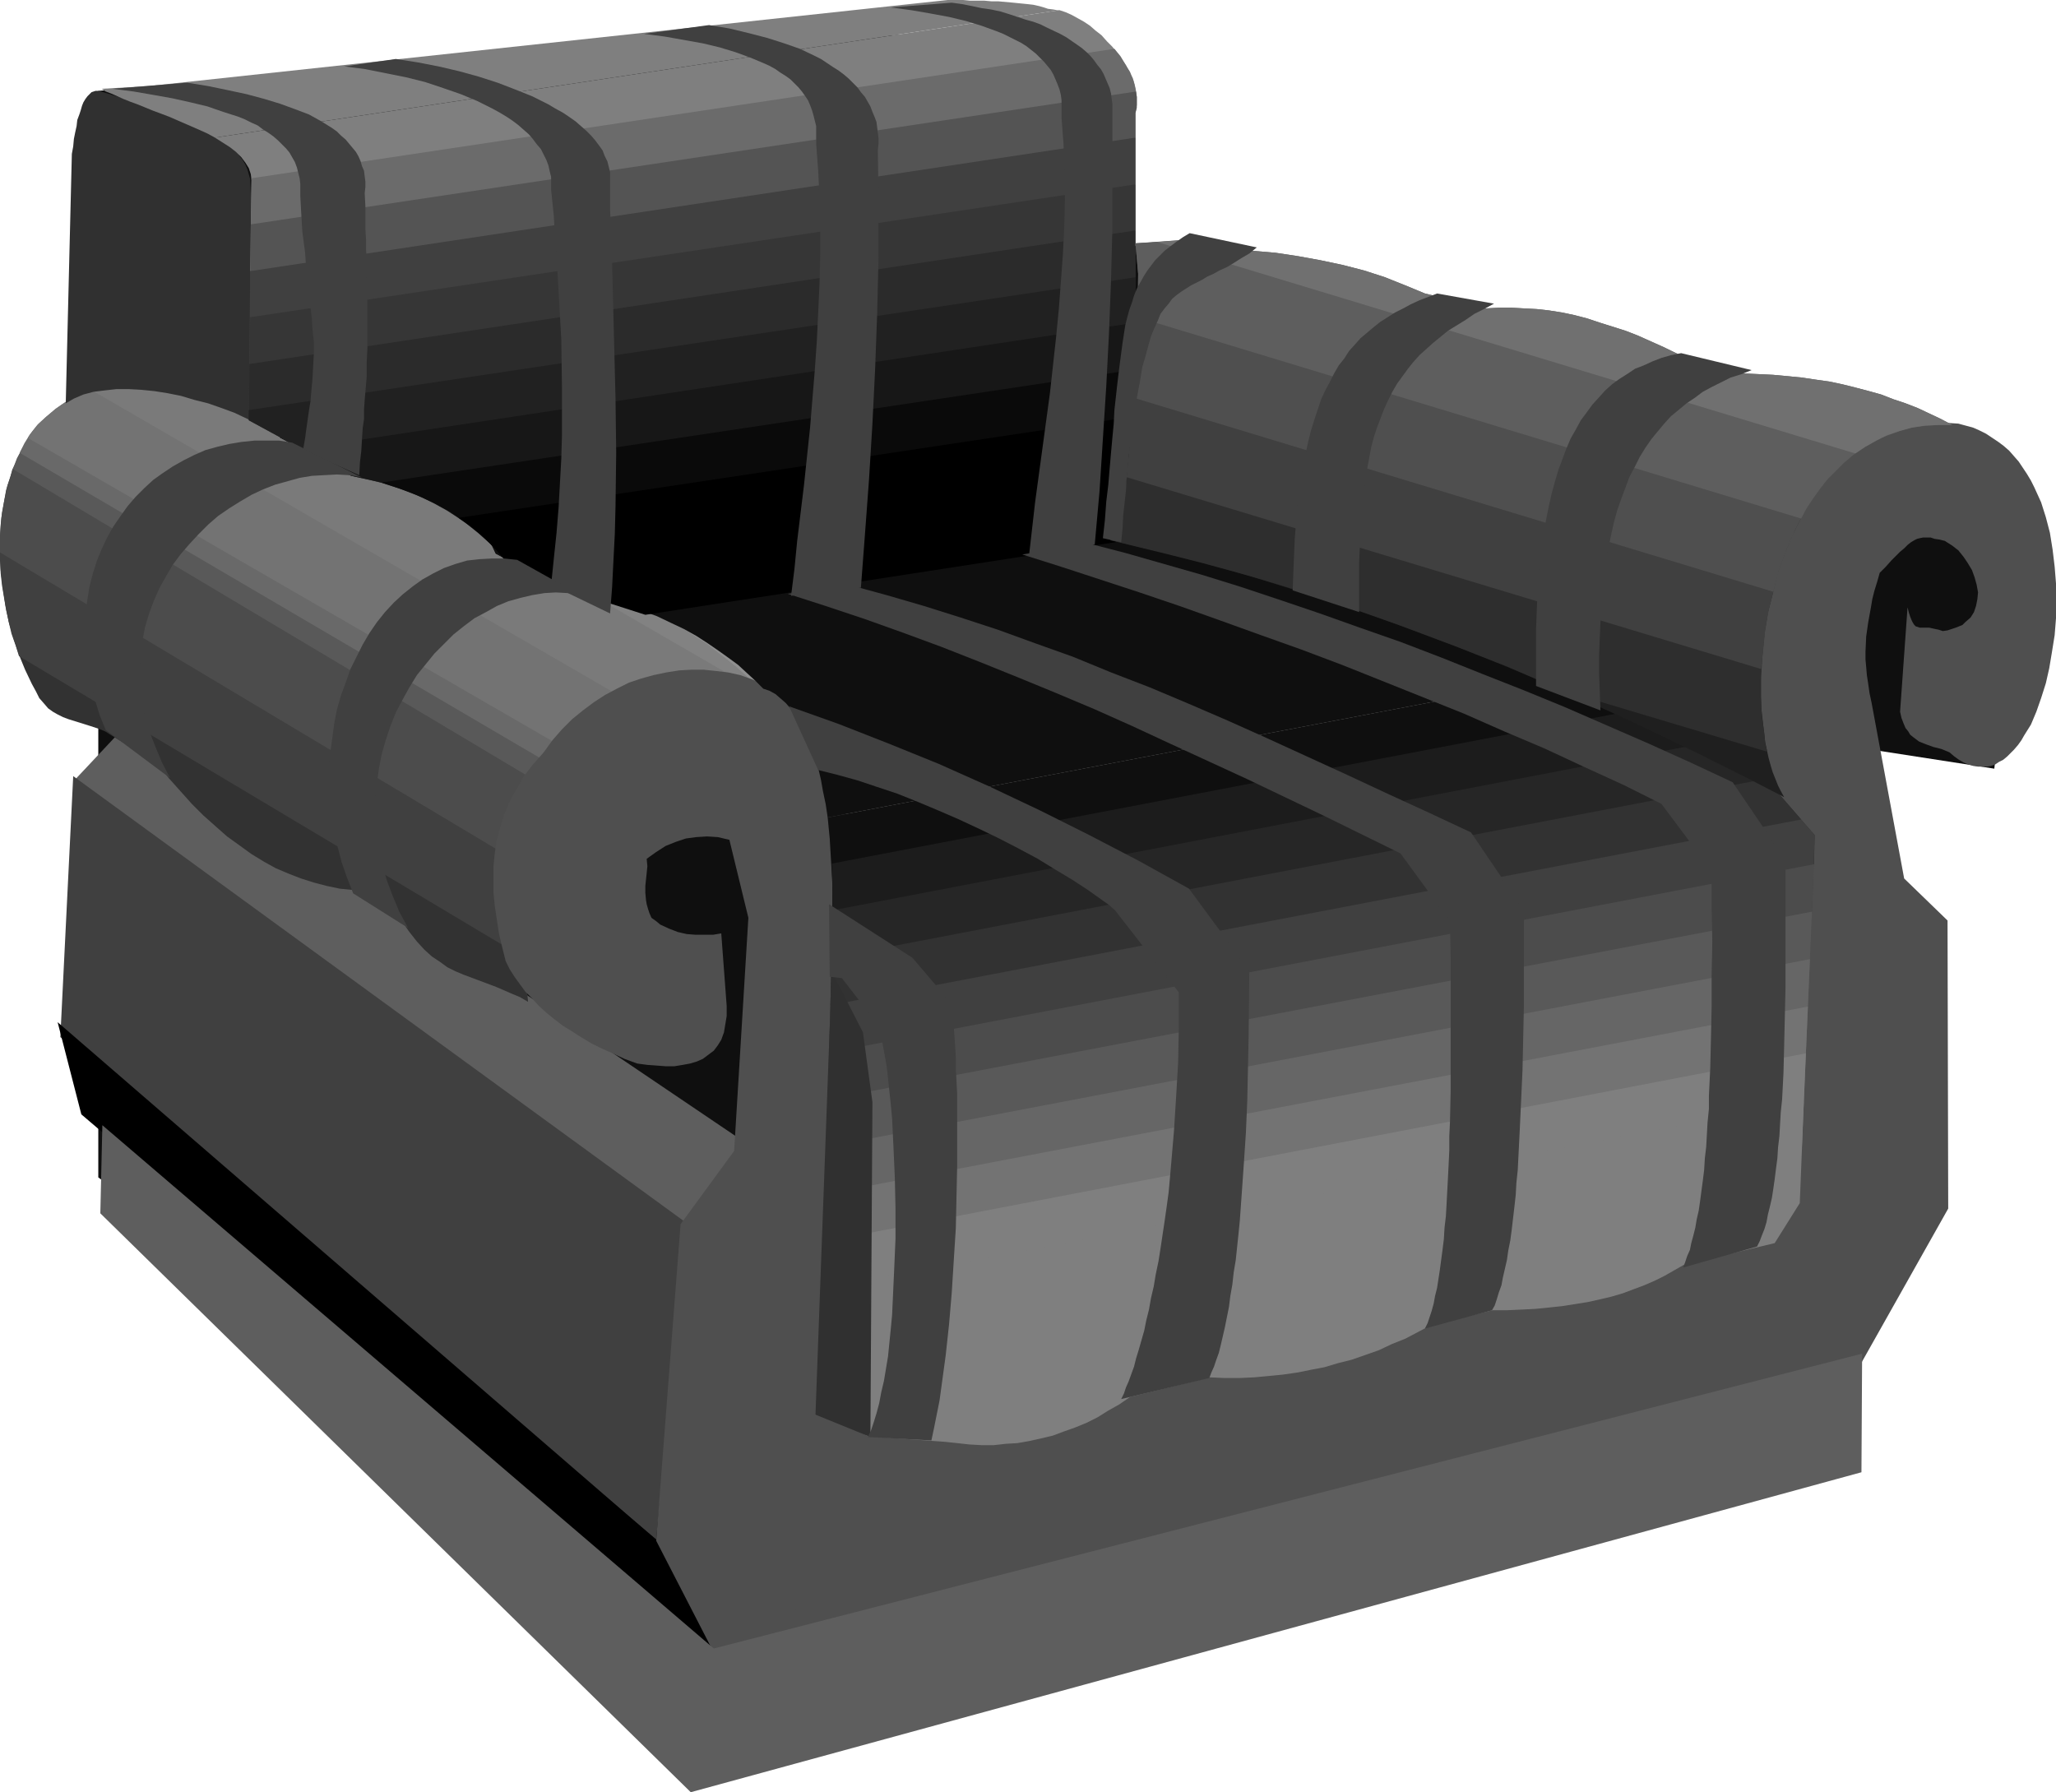<?xml version="1.0" encoding="UTF-8" standalone="no"?>
<svg
   version="1.0"
   width="129.681mm"
   height="113.043mm"
   id="svg62"
   sodipodi:docname="Armchair 11.wmf"
   xmlns:inkscape="http://www.inkscape.org/namespaces/inkscape"
   xmlns:sodipodi="http://sodipodi.sourceforge.net/DTD/sodipodi-0.dtd"
   xmlns="http://www.w3.org/2000/svg"
   xmlns:svg="http://www.w3.org/2000/svg">
  <sodipodi:namedview
     id="namedview62"
     pagecolor="#ffffff"
     bordercolor="#000000"
     borderopacity="0.25"
     inkscape:showpageshadow="2"
     inkscape:pageopacity="0.0"
     inkscape:pagecheckerboard="0"
     inkscape:deskcolor="#d1d1d1"
     inkscape:document-units="mm" />
  <defs
     id="defs1">
    <pattern
       id="WMFhbasepattern"
       patternUnits="userSpaceOnUse"
       width="6"
       height="6"
       x="0"
       y="0" />
  </defs>
  <path
     style="fill:#0f0f0f;fill-opacity:1;fill-rule:evenodd;stroke:none"
     d="M 23.432,280.684 V 21.653 l 14.544,-1.131 185.84,-12.927 23.594,6.14 5.333,36.681 7.757,5.494 196.667,52.84 24.402,17.937 -6.141,56.557 -32.32,-5.009 6.949,44.114 -22.786,84.835 -256.621,82.412 z"
     id="path1" />
  <path
     style="fill:#8f8f8f;fill-opacity:1;fill-rule:evenodd;stroke:none"
     d="m 134.451,141.554 129.926,-15.513 152.55,63.182 5.333,12.766 0.97,68.999 2.909,24.4 -234.966,44.599 3.717,-144.139 -13.251,-31.349 -3.555,-1.131 z"
     id="path2" />
  <path
     style="fill:#5e5e5e;fill-opacity:1;fill-rule:evenodd;stroke:none"
     d="M 176.79,271.797 30.219,172.741 17.453,186.315 163.377,293.127 Z"
     id="path3" />
  <path
     style="fill:#404040;fill-opacity:1;fill-rule:evenodd;stroke:none"
     d="m 17.453,185.022 -3.07,62.213 142.046,119.739 1.616,-17.452 5.333,-58.173 z"
     id="path4" />
  <path
     style="fill:#000000;fill-opacity:1;fill-rule:evenodd;stroke:none"
     d="M 171.457,395.252 19.392,265.656 13.736,243.68 157.075,367.62 Z"
     id="path5" />
  <path
     style="fill:#323232;fill-opacity:1;fill-rule:evenodd;stroke:none"
     d="m 125.886,238.832 -1.939,-1.131 -1.939,-0.808 -3.717,-1.616 -3.878,-1.454 -3.878,-1.454 -1.939,-0.808 -1.939,-0.97 -1.778,-1.293 -1.939,-1.293 -1.778,-1.616 -1.778,-1.939 -1.778,-2.262 -0.808,-1.131 -0.808,-1.293 -11.797,-7.595 -3.232,-0.323 -3.07,-0.646 -3.07,-0.808 -3.07,-0.97 -2.909,-1.131 -3.07,-1.293 -2.909,-1.616 -2.909,-1.778 -2.909,-2.101 -2.909,-2.101 -2.747,-2.424 -2.909,-2.585 -2.747,-2.747 -2.747,-3.07 -2.747,-3.07 -2.747,-3.393 -11.15,-6.948 -1.293,-0.808 -1.131,-0.485 -2.424,-0.808 -5.171,-1.616 -1.293,-0.485 -1.293,-0.646 -1.131,-0.646 -1.131,-0.808 -0.97,-1.131 -1.131,-1.293 -0.808,-1.616 -0.97,-1.778 -1.616,-3.393 -1.454,-3.555 -1.293,-3.878 -1.131,-3.878 -0.808,-4.04 L 0.646,140.1 0.162,135.898 0,131.697 l 125.725,75.14 -0.485,4.363 -0.323,4.201 -0.162,4.201 0.162,4.201 v 4.04 l 0.323,3.878 0.323,3.717 z"
     id="path6" />
  <path
     style="fill:#404040;fill-opacity:1;fill-rule:evenodd;stroke:none"
     d="m 3.07,111.821 -0.808,2.424 -0.808,2.585 -0.485,2.747 -0.485,2.585 L 0.162,125.072 0,127.98 v 2.909 2.747 l 0.162,3.07 0.323,2.909 0.485,2.909 0.485,2.909 0.646,2.909 0.646,2.747 0.97,2.747 0.808,2.585 120.392,71.908 -0.162,-4.848 0.162,-5.171 0.162,-5.171 0.485,-5.333 0.808,-5.171 0.485,-2.585 0.646,-2.424 0.646,-2.585 0.808,-2.424 0.808,-2.424 0.97,-2.262 z"
     id="path7" />
  <path
     style="fill:#4c4c4c;fill-opacity:1;fill-rule:evenodd;stroke:none"
     d="m 0,131.697 v -4.04 l 0.323,-4.201 0.646,-3.878 0.808,-3.878 0.646,-1.778 0.485,-1.939 0.808,-1.616 0.646,-1.616 0.808,-1.616 1.939,-3.07 1.131,-1.293 126.209,78.857 -1.778,2.747 -1.454,2.909 -1.293,2.909 -1.131,3.232 -1.131,3.232 -0.646,3.393 -0.808,3.393 -0.485,3.393 z"
     id="path8" />
  <path
     style="fill:#595959;fill-opacity:1;fill-rule:evenodd;stroke:none"
     d="m 3.07,111.821 0.97,-2.585 1.293,-2.262 1.454,-2.262 1.454,-1.939 126.209,78.857 -0.97,1.454 -0.97,1.616 -1.778,3.232 z"
     id="path9" />
  <path
     style="fill:#696969;fill-opacity:1;fill-rule:evenodd;stroke:none"
     d="m 21.654,92.915 -3.07,1.293 -2.747,1.454 -2.586,1.778 -2.262,1.939 -2.101,1.939 -1.778,2.262 -1.293,2.101 -1.131,2.262 129.765,76.11 2.101,-2.262 2.101,-2.101 2.424,-1.939 2.586,-1.939 2.424,-1.616 2.909,-1.616 2.909,-1.293 2.909,-1.293 z"
     id="path10" />
  <path
     style="fill:#737373;fill-opacity:1;fill-rule:evenodd;stroke:none"
     d="m 6.626,104.388 1.131,-1.616 1.454,-1.778 1.778,-1.616 1.778,-1.454 1.939,-1.454 2.101,-1.293 2.424,-1.131 2.424,-1.131 2.586,-0.808 2.586,-0.646 2.747,-0.485 2.909,-0.162 h 2.747 l 3.07,0.162 2.909,0.646 3.07,0.808 2.262,0.323 2.101,0.323 2.101,0.485 1.778,0.485 1.939,0.646 1.616,0.485 1.616,0.646 1.454,0.808 1.454,0.808 1.131,0.808 1.131,0.808 0.97,0.97 0.97,0.97 0.808,1.131 0.646,1.131 0.485,1.131 15.675,8.403 3.232,0.485 3.07,0.323 2.909,0.646 2.747,0.485 20.846,12.119 0.808,1.293 0.808,1.293 0.646,1.293 0.646,1.293 14.867,7.918 3.555,0.646 3.232,0.485 44.117,25.531 0.646,0.646 0.646,0.646 -3.878,-0.646 -3.878,-0.323 h -3.555 -3.555 l -3.394,0.323 -3.232,0.323 -3.07,0.646 -3.07,0.808 -2.747,0.97 -2.747,1.131 -2.586,1.293 -2.586,1.293 -2.424,1.454 -2.262,1.616 -2.101,1.778 -2.101,1.778 z"
     id="path11" />
  <path
     style="fill:#7a7a7a;fill-opacity:1;fill-rule:evenodd;stroke:none"
     d="m 21.654,92.915 2.586,-0.808 2.586,-0.646 2.747,-0.485 2.747,-0.162 h 2.909 l 2.909,0.162 3.07,0.646 3.07,0.808 2.262,0.323 2.101,0.323 2.101,0.485 1.778,0.485 1.939,0.646 1.616,0.485 1.616,0.646 1.454,0.808 1.454,0.808 1.131,0.808 1.131,0.808 0.97,0.97 0.97,0.97 0.808,1.131 0.646,1.131 0.485,1.131 15.675,8.403 3.878,0.485 3.555,0.646 3.394,0.646 3.232,0.808 2.909,0.97 2.586,0.97 2.424,1.131 2.262,1.293 2.101,1.131 1.778,1.454 1.616,1.454 1.616,1.454 1.293,1.616 1.131,1.616 1.131,1.778 0.808,1.778 14.867,7.918 2.586,0.323 2.424,0.485 2.424,0.485 2.262,0.646 4.363,1.131 4.04,1.454 3.717,1.454 3.555,1.616 3.232,1.778 3.07,1.778 3.07,1.939 2.747,2.101 2.586,1.939 2.586,2.101 4.848,4.363 4.686,4.363 -4.363,-0.646 -4.202,-0.323 h -4.04 l -3.878,0.162 -3.717,0.485 -3.555,0.646 -3.394,0.808 -3.232,0.97 z"
     id="path12" />
  <path
     style="fill:#828282;fill-opacity:1;fill-rule:evenodd;stroke:none"
     d="M 115.221,126.849 Z"
     id="path13" />
  <path
     style="fill:#828282;fill-opacity:1;fill-rule:evenodd;stroke:none"
     d="m 183.901,166.601 -4.202,-3.717 -4.202,-3.878 -2.262,-1.778 -2.262,-1.778 -2.424,-1.939 -2.586,-1.616 -2.586,-1.778 -2.909,-1.454 -2.909,-1.454 -3.07,-1.454 -3.394,-1.293 -3.555,-1.293 -3.717,-1.131 -4.04,-0.97 z"
     id="path14" />
  <path
     style="fill:#4f4f4f;fill-opacity:1;fill-rule:evenodd;stroke:none"
     d="m 201.515,196.333 -0.162,-3.878 -0.485,-3.555 -0.646,-3.393 -0.97,-3.232 -1.131,-2.909 -1.454,-2.747 -1.616,-2.585 -1.778,-2.424 -2.101,-2.101 -2.101,-1.939 -2.262,-1.778 -2.424,-1.616 -2.586,-1.131 -2.586,-1.131 -2.747,-0.97 -2.909,-0.646 -2.747,-0.323 -3.07,-0.323 h -2.909 l -2.909,0.162 -3.07,0.485 -3.07,0.646 -2.909,0.808 -2.909,0.97 -2.909,1.454 -2.747,1.454 -2.747,1.778 -2.586,1.939 -2.586,2.101 -2.424,2.424 -2.262,2.585 -2.101,2.909 -2.586,2.909 -2.101,2.747 -1.778,3.07 -1.616,2.909 -1.293,3.07 -0.97,3.07 -0.808,3.07 -0.485,3.07 -0.323,3.232 v 3.07 3.232 l 0.323,3.232 0.485,3.232 0.485,3.232 0.808,3.393 0.808,3.232 0.97,1.939 1.131,1.778 1.293,1.778 1.293,1.778 1.616,1.616 1.616,1.778 1.778,1.616 1.778,1.454 2.101,1.616 2.101,1.293 2.262,1.454 2.424,1.454 2.586,1.293 2.586,1.131 2.747,1.293 3.07,1.131 2.424,0.323 2.262,0.162 2.101,0.162 h 2.101 l 1.939,-0.323 1.778,-0.323 1.616,-0.485 1.454,-0.646 1.293,-0.97 1.293,-0.97 0.97,-1.293 0.808,-1.293 0.646,-1.778 0.323,-1.939 0.323,-1.939 v -2.424 l -1.293,-17.29 -1.939,0.323 h -2.101 -2.101 l -2.101,-0.162 -2.101,-0.485 -2.101,-0.808 -2.101,-0.97 -0.97,-0.808 -1.131,-0.808 -0.485,-1.131 -0.323,-0.97 -0.323,-1.131 -0.162,-0.97 -0.162,-1.778 v -1.616 l 0.323,-3.07 0.162,-1.616 -0.162,-1.778 2.262,-1.616 2.262,-1.454 2.424,-0.97 2.424,-0.808 2.424,-0.323 2.586,-0.162 2.586,0.162 2.747,0.646 4.525,18.583 -3.394,55.587 -12.766,17.452 -5.818,75.463 13.736,26.663 25.048,-5.494 z"
     id="path15" />
  <path
     style="fill:#4f4f4f;fill-opacity:1;fill-rule:evenodd;stroke:none"
     d="m 191.011,336.433 227.371,-89.845 4.04,-21.653 -4.848,-80.472 -0.485,-1.778 -0.162,-1.939 v -1.939 l 0.162,-1.939 0.323,-1.939 0.485,-1.939 0.646,-2.101 0.808,-1.939 0.97,-1.939 1.131,-2.101 1.293,-1.939 1.454,-1.778 1.454,-1.939 1.616,-1.778 1.778,-1.778 1.778,-1.778 1.939,-1.616 1.939,-1.616 2.101,-1.454 2.101,-1.454 2.101,-1.293 2.262,-1.131 2.262,-0.97 2.424,-0.97 2.262,-0.808 2.424,-0.646 2.424,-0.646 2.262,-0.323 2.424,-0.162 2.424,-0.162 2.262,0.162 2.424,0.162 1.778,0.485 1.778,0.485 1.454,0.646 1.616,0.808 1.454,0.97 1.454,0.97 1.293,0.97 1.293,1.131 1.131,1.293 1.131,1.293 0.97,1.454 0.97,1.454 0.97,1.616 0.808,1.616 1.616,3.555 1.131,3.555 0.97,3.717 0.646,4.04 0.485,4.04 0.323,4.04 v 4.201 4.04 l -0.323,4.04 -0.646,4.04 -0.646,3.878 -0.808,3.555 -1.131,3.555 -1.131,3.232 -1.293,3.07 -0.808,1.293 -0.808,1.293 -0.646,1.131 -0.808,1.131 -0.97,1.131 -0.808,0.808 -0.808,0.808 -0.97,0.808 -0.97,0.485 -0.97,0.646 -0.97,0.323 -0.97,0.162 h -1.131 -0.97 l -1.131,-0.162 -1.131,-0.323 -1.131,-0.485 -1.131,-0.646 -1.131,-0.808 -1.131,-0.97 -1.939,-0.808 -1.939,-0.485 -1.778,-0.646 -1.616,-0.646 -0.646,-0.485 -0.646,-0.485 -0.808,-0.646 -0.485,-0.808 -0.646,-0.808 -0.485,-1.131 -0.485,-1.293 -0.323,-1.454 1.778,-24.885 0.323,1.293 0.323,0.97 0.323,0.808 0.323,0.646 0.323,0.485 0.323,0.323 0.485,0.162 0.485,0.162 h 0.97 1.293 l 1.454,0.323 0.808,0.162 0.97,0.323 1.131,-0.162 0.97,-0.323 0.97,-0.323 0.808,-0.323 0.808,-0.323 0.646,-0.646 1.293,-1.131 0.808,-1.293 0.485,-1.454 0.323,-1.616 0.162,-1.616 -0.323,-1.778 -0.485,-1.778 -0.646,-1.778 -0.97,-1.616 -0.97,-1.454 -1.293,-1.616 -1.454,-1.131 -1.778,-1.131 -1.293,-0.323 -1.131,-0.162 -0.97,-0.323 h -0.808 -0.97 l -0.808,0.162 -0.646,0.162 -0.646,0.323 -0.808,0.485 -0.808,0.646 -0.808,0.808 -0.97,0.808 -0.97,0.97 -1.131,1.131 -1.293,1.454 -1.454,1.454 -0.646,2.262 -0.646,2.101 -0.485,1.939 -0.323,1.939 -0.646,3.555 -0.485,3.393 -0.162,3.555 v 1.939 l 0.162,1.778 0.162,1.939 0.323,2.101 0.323,2.262 0.485,2.262 7.757,41.852 10.342,10.019 0.162,68.676 -21.654,38.459 -253.389,66.252 z"
     id="path16" />
  <path
     style="fill:#0f0f0f;fill-opacity:1;fill-rule:evenodd;stroke:none"
     d="m 369.094,162.076 -13.898,-5.494 -13.898,-5.333 -13.898,-5.009 -14.221,-4.848 -14.221,-4.363 -7.11,-2.101 -7.272,-2.101 -7.272,-1.939 -7.11,-1.778 -7.272,-1.778 -7.434,-1.616 -8.726,-2.262 -115.544,15.998 5.01,1.131 4.686,1.131 4.202,1.131 4.04,1.293 3.878,1.454 3.555,1.293 3.394,1.616 3.07,1.454 2.909,1.616 2.747,1.778 2.586,1.778 2.262,1.616 2.424,1.778 2.101,1.939 1.939,1.778 1.939,1.939 1.454,0.485 1.454,0.808 1.131,0.97 1.293,1.131 1.131,1.293 1.293,1.454 0.97,1.616 0.97,1.939 0.97,1.939 0.808,2.262 0.808,2.424 0.808,2.585 0.646,2.747 0.485,2.747 0.646,3.07 0.485,3.232 z"
     id="path17" />
  <path
     style="fill:#0f0f0f;fill-opacity:1;fill-rule:evenodd;stroke:none"
     d="m 369.094,162.076 18.422,7.595 18.261,7.595 -207.333,39.751 v -5.979 l -0.323,-5.656 -0.323,-5.494 -0.485,-5.009 z"
     id="path18" />
  <path
     style="fill:#1c1c1c;fill-opacity:1;fill-rule:evenodd;stroke:none"
     d="m 420.968,185.668 -2.262,-2.585 -15.514,-6.787 -15.514,-6.625 -189.395,36.196 0.162,4.686 0.162,4.848 -0.162,5.009 -0.162,5.333 v 2.585 z"
     id="path19" />
  <path
     style="fill:#262626;fill-opacity:1;fill-rule:evenodd;stroke:none"
     d="M 429.371,195.364 418.705,183.083 405.777,177.266 198.445,217.017 v 4.201 l -0.162,4.525 -0.323,13.897 z"
     id="path20" />
  <path
     style="fill:#323232;fill-opacity:1;fill-rule:evenodd;stroke:none"
     d="m 432.441,206.029 0.162,-6.948 -11.635,-13.412 -222.685,42.66 -0.646,22.623 z"
     id="path21" />
  <path
     style="fill:#404040;fill-opacity:1;fill-rule:evenodd;stroke:none"
     d="m 431.956,217.34 0.646,-18.26 -3.232,-3.717 -231.411,44.276 -0.646,22.461 z"
     id="path22" />
  <path
     style="fill:#4c4c4c;fill-opacity:1;fill-rule:evenodd;stroke:none"
     d="m 432.441,206.029 -0.97,22.623 -234.481,44.761 0.646,-22.461 z"
     id="path23" />
  <path
     style="fill:#595959;fill-opacity:1;fill-rule:evenodd;stroke:none"
     d="m 431.956,217.34 -0.97,22.623 -234.481,44.761 0.808,-22.623 z"
     id="path24" />
  <path
     style="fill:#666666;fill-opacity:1;fill-rule:evenodd;stroke:none"
     d="m 431.472,228.652 -0.97,22.461 -234.32,44.922 0.808,-22.623 z"
     id="path25" />
  <path
     style="fill:#737373;fill-opacity:1;fill-rule:evenodd;stroke:none"
     d="m 430.987,239.963 -0.97,22.623 -234.158,44.761 0.646,-22.623 z"
     id="path26" />
  <path
     style="fill:#7f7f7f;fill-opacity:1;fill-rule:evenodd;stroke:none"
     d="m 430.502,251.113 -0.97,22.784 -233.997,44.761 0.646,-22.623 z"
     id="path27" />
  <path
     style="fill:#7f7f7f;fill-opacity:1;fill-rule:evenodd;stroke:none"
     d="m 194.889,336.272 12.12,6.14 18.099,1.293 3.07,0.323 2.909,0.323 2.909,0.162 h 2.909 l 2.909,-0.323 2.747,-0.162 2.747,-0.485 2.909,-0.646 2.747,-0.646 2.586,-0.97 2.747,-0.97 2.747,-1.131 2.586,-1.293 2.586,-1.616 2.586,-1.454 2.586,-1.778 19.069,-4.686 3.555,0.162 h 3.394 l 3.555,-0.162 3.394,-0.323 3.394,-0.323 3.394,-0.485 3.232,-0.646 3.394,-0.646 3.232,-0.97 3.232,-0.808 3.232,-1.131 3.232,-1.131 3.07,-1.454 3.232,-1.293 3.07,-1.616 3.07,-1.616 7.434,-1.778 7.272,-1.778 h 3.394 l 3.555,-0.162 3.232,-0.162 3.232,-0.323 3.07,-0.323 3.07,-0.485 3.07,-0.485 2.909,-0.646 2.747,-0.646 2.747,-0.808 2.586,-0.97 2.586,-0.97 2.586,-1.131 2.262,-1.131 2.262,-1.293 2.262,-1.293 21.654,-5.171 5.979,-9.534 0.97,-24.239 -234.158,44.761 z"
     id="path28" />
  <path
     style="fill:#303030;fill-opacity:1;fill-rule:evenodd;stroke:none"
     d="m 62.054,101.156 -2.424,-58.496 -0.323,-1.131 -0.323,-1.131 -0.485,-1.131 -0.646,-1.131 L 57.206,37.328 56.56,36.358 54.782,34.581 52.682,32.965 50.419,31.349 47.834,30.056 45.248,28.763 42.501,27.632 39.592,26.663 33.936,24.723 31.027,23.916 28.28,23.108 25.694,22.3 23.432,21.653 h -0.646 l -0.485,0.162 -0.485,0.162 -0.485,0.485 -0.485,0.485 -0.485,0.646 -0.485,0.808 -0.323,0.808 -0.323,1.131 -0.323,0.97 -0.485,1.293 -0.162,1.454 -0.323,1.454 -0.323,1.616 -0.162,1.778 -0.323,1.778 -1.454,59.466 1.939,-1.131 2.262,-0.97 2.424,-0.646 2.586,-0.323 2.909,-0.323 h 2.909 l 2.909,0.162 3.232,0.323 3.07,0.485 3.232,0.646 3.232,0.97 3.232,0.808 3.232,1.131 3.07,1.131 3.07,1.454 z"
     id="path29" />
  <path
     style="fill:#7f7f7f;fill-opacity:1;fill-rule:evenodd;stroke:none"
     d="m 252.581,2.424 h -0.646 l -0.808,-0.162 -1.293,-0.162 -0.97,-0.323 -1.131,-0.323 -1.454,-0.323 -1.454,-0.162 -1.616,-0.162 -1.616,-0.162 -3.555,-0.323 h -1.616 l -1.778,-0.162 h -3.394 L 229.633,0 h -1.293 -1.293 -1.131 l -190.526,20.522 -11.15,0.646 0.97,0.646 1.293,0.485 1.454,0.646 1.454,0.646 1.616,0.646 1.778,0.646 3.555,1.454 3.878,1.454 3.717,1.616 3.717,1.616 1.778,0.808 1.778,0.97 z"
     id="path30" />
  <path
     style="fill:#7f7f7f;fill-opacity:1;fill-rule:evenodd;stroke:none"
     d="m 252.581,2.424 1.454,0.485 1.454,0.646 1.454,0.808 1.454,0.808 1.454,0.97 1.293,1.131 1.454,1.131 1.293,1.454 1.293,1.293 1.131,1.454 1.131,1.454 0.97,1.454 0.808,1.616 0.808,1.454 0.485,1.616 0.323,1.616 -211.049,31.672 0.162,-10.503 -0.162,-1.454 -0.485,-1.454 -0.808,-1.293 -0.97,-1.293 -1.293,-1.293 -1.454,-1.131 -1.778,-1.131 -1.778,-1.131 z"
     id="path31" />
  <path
     style="fill:#6b6b6b;fill-opacity:1;fill-rule:evenodd;stroke:none"
     d="m 270.68,32.803 v -5.817 l 0.323,-1.939 v -1.939 l -0.323,-1.939 -0.485,-1.939 -0.808,-2.101 -1.131,-1.778 -1.131,-1.939 -1.454,-1.778 -205.717,30.864 v 0.323 0.162 l -0.323,21.653 z"
     id="path32" />
  <path
     style="fill:#545454;fill-opacity:1;fill-rule:evenodd;stroke:none"
     d="M 270.68,43.953 V 26.986 l 0.323,-1.293 v -1.293 -1.293 l -0.162,-1.293 -211.049,31.672 -0.162,22.138 z"
     id="path33" />
  <path
     style="fill:#404040;fill-opacity:1;fill-rule:evenodd;stroke:none"
     d="M 270.68,32.803 V 54.941 L 59.469,86.775 59.63,64.637 Z"
     id="path34" />
  <path
     style="fill:#363636;fill-opacity:1;fill-rule:evenodd;stroke:none"
     d="M 270.68,43.953 V 66.091 L 59.307,97.763 59.63,75.625 Z"
     id="path35" />
  <path
     style="fill:#2b2b2b;fill-opacity:1;fill-rule:evenodd;stroke:none"
     d="M 270.68,54.941 V 76.917 L 71.75,106.973 59.307,100.187 59.469,86.775 Z"
     id="path36" />
  <path
     style="fill:#212121;fill-opacity:1;fill-rule:evenodd;stroke:none"
     d="M 270.68,66.091 V 88.067 L 90.819,115.053 87.426,114.245 83.709,113.437 59.307,100.187 v -2.424 z"
     id="path37" />
  <path
     style="fill:#171717;fill-opacity:1;fill-rule:evenodd;stroke:none"
     d="m 270.68,76.917 v 22.3 l -161.438,24.239 -2.747,-1.778 -2.909,-1.616 -2.909,-1.454 -3.07,-1.293 -3.232,-1.131 -3.394,-1.131 -3.555,-0.808 -3.717,-0.808 -11.958,-6.464 z"
     id="path38" />
  <path
     style="fill:#0a0a0a;fill-opacity:1;fill-rule:evenodd;stroke:none"
     d="m 270.033,110.367 0.646,-4.525 V 88.067 l -179.861,26.986 4.525,1.454 4.202,1.616 3.878,1.778 3.878,2.101 3.394,2.424 3.232,2.585 3.07,2.747 2.747,3.07 z"
     id="path39" />
  <path
     style="fill:#000000;fill-opacity:1;fill-rule:evenodd;stroke:none"
     d="m 137.36,141.231 -6.626,-2.101 -10.504,-5.817 -2.424,-2.747 -2.586,-2.585 -2.909,-2.424 -3.07,-2.101 161.438,-24.239 v 6.625 l -2.586,15.674 z"
     id="path40" />
  <path
     style="fill:#000000;fill-opacity:1;fill-rule:evenodd;stroke:none"
     d="m 130.734,139.13 23.109,7.433 112.958,-17.452 3.232,-18.745 -150.288,22.461 0.323,0.323 0.162,0.162 z"
     id="path41" />
  <path
     style="fill:#1f1f1f;fill-opacity:1;fill-rule:evenodd;stroke:none"
     d="m 419.836,159.491 -0.162,4.686 0.162,4.363 0.485,4.201 0.485,4.201 0.808,3.717 0.485,1.778 0.485,1.616 0.646,1.616 0.646,1.616 0.646,1.293 0.808,1.454 -9.696,-5.009 -9.696,-4.848 -9.696,-4.686 -9.534,-4.525 -9.696,-4.363 -9.534,-4.201 -9.696,-4.04 -9.696,-3.878 -9.858,-3.717 -10.019,-3.717 -10.019,-3.393 -10.342,-3.232 -10.342,-3.232 -10.666,-2.909 -10.989,-2.909 -11.15,-2.585 3.555,-11.796 0.323,-3.232 z"
     id="path42" />
  <path
     style="fill:#2e2e2e;fill-opacity:1;fill-rule:evenodd;stroke:none"
     d="m 422.745,141.069 -1.293,5.009 -0.808,5.009 -0.485,5.171 -0.323,4.848 v 5.009 l 0.162,4.525 0.646,4.525 0.162,2.101 0.485,1.939 -49.126,-14.705 -12.605,-5.494 -12.766,-5.009 -12.928,-4.848 -13.251,-4.686 -13.413,-4.363 -6.949,-2.101 -6.787,-1.939 -7.11,-1.939 -7.11,-1.778 -7.272,-1.778 -7.272,-1.778 3.555,-11.796 2.101,-22.138 z"
     id="path43" />
  <path
     style="fill:#404040;fill-opacity:1;fill-rule:evenodd;stroke:none"
     d="m 429.371,123.617 -2.101,4.04 -1.778,4.363 -1.616,4.363 -1.131,4.686 -1.131,4.525 -0.808,4.686 -0.485,4.686 -0.485,4.525 -151.257,-45.73 2.586,-27.632 V 75.625 Z"
     id="path44" />
  <path
     style="fill:#4f4f4f;fill-opacity:1;fill-rule:evenodd;stroke:none"
     d="m 442.299,108.105 -1.778,1.293 -1.778,1.616 -1.616,1.616 -1.616,1.778 -1.454,1.939 -1.293,1.778 -1.454,2.101 -1.293,2.101 -1.131,2.101 -1.131,2.262 -1.939,4.525 -1.778,4.848 -1.293,5.009 -152.389,-46.215 0.808,-8.726 0.162,-20.845 -0.646,-7.272 5.171,-0.323 z"
     id="path45" />
  <path
     style="fill:#5e5e5e;fill-opacity:1;fill-rule:evenodd;stroke:none"
     d="m 429.371,123.617 1.293,-2.424 1.616,-2.424 1.616,-2.262 1.778,-2.262 1.939,-1.939 1.939,-1.939 2.101,-1.778 2.101,-1.616 2.424,-1.293 2.262,-1.293 2.586,-0.97 2.586,-0.97 2.747,-0.646 2.909,-0.323 3.07,-0.162 h 3.07 l -2.747,-1.454 -2.747,-1.293 -2.747,-1.293 -2.909,-1.131 -2.909,-0.97 -2.909,-1.131 -2.909,-0.808 -3.07,-0.808 -3.232,-0.808 -3.07,-0.646 -3.394,-0.485 -3.232,-0.485 -3.394,-0.323 -3.394,-0.323 -3.394,-0.162 -3.555,-0.162 -13.251,-3.393 -5.979,-2.909 -6.141,-2.747 -2.909,-1.131 -3.07,-0.97 -3.07,-0.97 -2.909,-0.97 -3.07,-0.808 -3.07,-0.646 -3.07,-0.485 -2.909,-0.323 -3.07,-0.162 -2.909,-0.162 h -3.07 l -3.07,0.162 -14.544,-3.555 -4.686,-1.939 -4.848,-1.939 -5.01,-1.616 -5.01,-1.293 -5.333,-1.131 -5.333,-0.97 -5.333,-0.808 -5.656,-0.485 -11.958,-2.909 -15.837,1.131 0.646,7.272 -0.162,10.342 z"
     id="path46" />
  <path
     style="fill:#707070;fill-opacity:1;fill-rule:evenodd;stroke:none"
     d="m 442.299,108.105 2.424,-1.616 2.586,-1.454 2.586,-1.293 2.909,-0.97 2.909,-0.808 3.07,-0.485 3.232,-0.162 h 3.394 l -2.747,-1.454 -2.747,-1.293 -2.747,-1.293 -2.909,-1.131 -2.909,-0.97 -2.909,-1.131 -2.909,-0.808 -3.07,-0.808 -3.232,-0.808 -3.07,-0.646 -3.394,-0.485 -3.232,-0.485 -3.394,-0.323 -3.394,-0.323 -3.394,-0.162 -3.555,-0.162 -13.251,-3.393 -5.979,-2.909 -6.141,-2.747 -2.909,-1.131 -3.07,-0.97 -3.07,-0.97 -2.909,-0.97 -3.07,-0.808 -3.07,-0.646 -3.07,-0.485 -2.909,-0.323 -3.07,-0.162 -2.909,-0.162 h -3.07 l -3.07,0.162 -14.544,-3.555 -4.686,-1.939 -4.848,-1.939 -5.01,-1.616 -5.01,-1.293 -5.333,-1.131 -5.333,-0.97 -5.333,-0.808 -5.656,-0.485 -11.958,-2.909 -10.666,0.808 z"
     id="path47" />
  <path
     style="fill:#5e5e5e;fill-opacity:1;fill-rule:evenodd;stroke:none"
     d="M 24.402,268.242 170.165,392.99 443.915,322.698 443.753,350.976 164.67,427.248 23.917,289.249 Z"
     id="path48" />
  <path
     style="fill:#303030;fill-opacity:1;fill-rule:evenodd;stroke:none"
     d="m 194.405,337.241 3.878,-105.681 7.434,14.543 2.262,16.644 -0.485,79.826 z"
     id="path49" />
  <path
     style="fill:#404040;fill-opacity:1;fill-rule:evenodd;stroke:none"
     d="m 417.574,88.229 -2.424,0.97 -2.586,0.808 -2.262,1.131 -2.262,1.131 -2.101,1.131 -1.939,1.454 -1.939,1.293 -1.939,1.616 -1.778,1.454 -1.616,1.778 -1.616,1.939 -1.454,1.778 -1.454,2.101 -1.293,2.101 -1.131,2.262 -1.293,2.424 -0.97,2.585 -0.97,2.585 -0.97,2.747 -0.808,2.909 -0.646,2.909 -0.646,3.07 -0.485,3.232 -0.646,3.555 -0.323,3.555 -0.323,3.555 -0.162,3.878 -0.162,3.878 -0.162,4.201 v 4.201 l 0.162,4.363 0.162,4.525 -15.352,-5.817 v -4.686 -4.525 -4.363 l 0.162,-4.201 0.162,-4.04 0.323,-3.878 0.323,-3.717 0.323,-3.555 0.485,-3.555 0.646,-3.232 0.646,-3.232 0.646,-2.909 0.808,-2.909 0.808,-2.747 0.97,-2.585 0.97,-2.585 0.97,-2.262 1.293,-2.262 1.131,-2.101 1.454,-1.939 1.293,-1.778 1.616,-1.778 1.454,-1.616 1.616,-1.454 1.778,-1.293 1.778,-1.131 1.939,-1.293 2.101,-0.808 2.101,-0.97 2.101,-0.808 2.262,-0.646 2.424,-0.485 z"
     id="path50" />
  <path
     style="fill:#404040;fill-opacity:1;fill-rule:evenodd;stroke:none"
     d="m 356.166,72.393 -2.424,1.293 -2.262,1.131 -2.101,1.454 -2.101,1.293 -2.101,1.293 -1.778,1.454 -1.778,1.454 -1.616,1.454 -1.616,1.454 -1.454,1.616 -1.293,1.616 -1.293,1.778 -1.293,1.778 -1.131,1.939 -0.97,1.939 -0.97,2.101 -0.808,2.101 -0.808,2.101 -0.808,2.424 -0.646,2.424 -0.485,2.585 -0.485,2.585 -0.485,2.747 -0.485,3.07 -0.323,3.07 -0.162,3.07 -0.162,3.393 -0.162,3.393 -0.162,3.717 v 3.717 4.04 4.04 l -15.837,-5.171 0.162,-4.363 0.162,-4.04 0.162,-3.878 0.323,-3.878 0.323,-3.555 0.485,-3.555 0.485,-3.232 0.485,-3.07 0.485,-3.07 0.646,-2.909 0.646,-2.585 0.808,-2.585 0.808,-2.424 0.808,-2.424 0.97,-2.101 1.131,-2.101 0.97,-1.939 1.131,-1.939 1.293,-1.616 1.131,-1.778 1.454,-1.616 1.293,-1.454 3.07,-2.585 1.616,-1.293 1.778,-1.131 1.778,-1.131 1.939,-0.97 1.778,-0.97 2.101,-0.97 2.101,-0.808 2.101,-0.808 z"
     id="path51" />
  <path
     style="fill:#404040;fill-opacity:1;fill-rule:evenodd;stroke:none"
     d="m 299.606,58.981 -1.778,1.454 -1.939,1.131 -1.778,1.131 -1.616,0.97 -1.778,0.808 -1.454,0.808 -1.454,0.646 -1.293,0.808 -2.586,1.293 -2.262,1.454 -1.131,0.808 -1.131,0.97 -0.808,1.131 -0.97,1.131 -0.97,1.293 -0.646,1.616 -0.808,1.778 -0.808,1.939 -0.646,2.262 -0.646,2.424 -0.808,2.747 -0.485,3.07 -0.646,3.393 -0.646,3.878 -0.162,1.939 -0.323,2.101 -0.323,2.262 -0.323,2.262 -0.323,2.424 -0.162,2.585 -0.323,2.747 -0.162,2.747 -0.323,2.909 -0.323,2.909 -0.162,3.232 -0.323,3.232 -4.363,-0.97 0.485,-4.363 0.323,-4.363 0.485,-4.04 0.323,-3.878 0.323,-3.717 0.323,-3.555 0.323,-3.393 0.162,-3.232 0.323,-2.909 0.323,-2.909 0.323,-2.747 0.323,-2.585 0.323,-2.424 0.323,-2.424 0.323,-2.101 0.323,-2.101 0.485,-1.939 0.485,-1.778 0.646,-1.778 0.485,-1.616 0.646,-1.616 0.808,-1.454 0.808,-1.454 0.808,-1.293 0.97,-1.293 0.97,-1.293 1.131,-1.131 1.131,-1.131 1.454,-1.131 1.293,-0.97 1.616,-1.131 1.616,-0.97 z"
     id="path52" />
  <path
     style="fill:#404040;fill-opacity:1;fill-rule:evenodd;stroke:none"
     d="m 259.691,129.596 8.726,2.262 9.05,2.585 9.05,2.585 9.373,2.909 9.211,3.07 9.534,3.232 9.534,3.393 9.696,3.393 9.696,3.717 9.696,3.878 9.858,3.878 9.858,4.04 10.019,4.363 10.019,4.363 10.019,4.525 10.019,4.686 12.605,18.583 v 0 7.756 15.19 7.272 l -0.162,7.11 -0.162,6.948 -0.162,6.464 -0.323,6.302 -0.323,3.07 -0.162,2.747 -0.162,2.909 -0.323,2.747 -0.162,2.585 -0.323,2.424 -0.323,2.585 -0.323,2.262 -0.323,2.101 -0.485,2.101 -0.485,1.939 -0.323,1.778 -0.485,1.616 -0.646,1.616 -0.485,1.293 -0.646,1.293 -17.614,5.009 0.485,-1.293 0.485,-1.454 0.646,-1.454 0.323,-1.616 0.485,-1.778 0.485,-1.939 0.323,-1.939 0.485,-2.101 0.323,-2.262 0.323,-2.424 0.323,-2.424 0.323,-2.585 0.162,-2.747 0.323,-2.747 0.162,-2.909 0.162,-2.909 0.323,-3.232 v -3.07 l 0.162,-3.393 0.162,-3.393 0.162,-6.948 0.162,-7.433 v -7.595 l 0.162,-8.08 -0.162,-8.241 v -8.564 l -11.958,-15.998 -9.05,-4.525 -9.534,-4.363 -9.373,-4.363 -9.534,-4.04 -9.534,-4.201 -9.696,-3.878 -9.696,-3.878 -9.696,-3.878 -9.858,-3.717 -9.534,-3.393 -9.858,-3.555 -9.534,-3.393 -9.534,-3.232 -9.373,-3.07 -9.373,-3.07 -9.211,-2.909 z"
     id="path53" />
  <path
     style="fill:#404040;fill-opacity:1;fill-rule:evenodd;stroke:none"
     d="m 202.485,139.453 8.888,2.424 8.888,2.585 8.726,2.747 8.888,2.909 8.888,3.232 9.05,3.232 9.05,3.717 9.211,3.555 9.211,3.878 9.373,4.04 9.373,4.201 9.534,4.363 9.534,4.363 9.696,4.525 9.858,4.525 10.019,4.686 12.605,18.583 v 23.108 l -0.162,7.595 -0.162,7.433 -0.323,7.11 -0.323,6.948 -0.323,6.464 -0.162,3.232 -0.323,3.07 -0.162,2.909 -0.323,2.909 -0.323,2.747 -0.323,2.747 -0.323,2.424 -0.485,2.424 -0.323,2.262 -0.485,2.101 -0.485,2.101 -0.323,1.778 -0.646,1.778 -0.485,1.616 -0.485,1.454 -0.646,1.131 -15.998,4.363 0.646,-1.293 0.485,-1.454 0.485,-1.454 0.485,-1.778 0.323,-1.778 0.485,-1.939 0.323,-2.101 0.323,-2.101 0.323,-2.424 0.323,-2.424 0.323,-2.585 0.162,-2.747 0.323,-2.747 0.162,-2.909 0.162,-3.07 0.162,-3.07 0.162,-3.232 0.162,-3.393 v -3.393 l 0.162,-3.393 0.162,-7.433 v -7.433 -7.918 -8.08 -8.403 l -0.162,-8.564 -11.797,-16.159 -18.422,-9.049 -18.261,-8.726 -18.261,-8.403 -9.05,-4.201 -9.05,-4.04 -9.211,-3.878 -9.05,-3.717 -9.211,-3.717 -9.05,-3.555 -9.211,-3.393 -9.05,-3.232 -9.211,-3.07 -9.05,-2.909 z"
     id="path54" />
  <path
     style="fill:#404040;fill-opacity:1;fill-rule:evenodd;stroke:none"
     d="m 188.102,168.378 11.797,4.201 11.958,4.686 11.958,4.848 11.958,5.333 11.958,5.656 11.958,5.979 11.797,6.14 11.958,6.625 14.382,19.553 -0.162,15.674 -0.162,7.756 -0.162,7.595 -0.323,7.595 -0.485,7.272 -0.485,6.948 -0.485,6.787 -0.323,3.232 -0.323,3.07 -0.323,3.07 -0.485,2.909 -0.323,2.909 -0.485,2.747 -0.323,2.585 -0.485,2.424 -0.485,2.424 -0.485,2.101 -0.485,2.101 -0.485,1.939 -0.646,1.778 -0.485,1.454 -0.646,1.454 -0.485,1.293 -21.008,5.009 0.646,-1.293 0.485,-1.454 0.646,-1.454 0.646,-1.778 0.646,-1.778 0.485,-1.939 0.646,-2.101 0.646,-2.262 0.646,-2.262 0.485,-2.424 0.646,-2.585 0.485,-2.747 0.646,-2.747 0.485,-2.909 0.646,-3.07 0.485,-3.07 0.485,-3.232 0.485,-3.232 0.485,-3.393 0.485,-3.555 0.323,-3.555 0.323,-3.717 0.646,-7.595 0.485,-7.756 0.485,-8.241 0.162,-8.241 v -8.564 l -15.19,-19.553 -1.454,-1.293 -1.616,-1.131 -3.394,-2.424 -3.717,-2.424 -4.04,-2.424 -4.202,-2.585 -4.525,-2.424 -4.686,-2.424 -4.686,-2.262 -4.848,-2.262 -4.848,-2.101 -5.01,-2.101 -4.848,-1.939 -4.848,-1.616 -4.848,-1.616 -4.686,-1.293 -4.525,-1.131 z"
     id="path55" />
  <path
     style="fill:#404040;fill-opacity:1;fill-rule:evenodd;stroke:none"
     d="m 197.637,215.563 19.877,12.766 9.373,10.988 0.323,1.454 v 1.939 l 0.162,2.101 0.162,2.101 0.162,2.424 0.162,2.747 v 2.747 l 0.162,2.909 0.162,3.07 v 3.232 3.232 10.503 l -0.162,7.433 -0.162,7.595 -0.485,7.595 -0.485,7.756 -0.646,7.595 -0.808,7.433 -0.485,3.555 -0.485,3.555 -0.485,3.555 -0.646,3.232 -0.646,3.232 -0.646,3.07 -15.19,-0.808 0.808,-1.616 0.646,-1.939 0.646,-2.101 0.646,-2.424 0.485,-2.585 0.646,-2.747 0.485,-2.909 0.485,-2.909 0.323,-3.232 0.323,-3.232 0.323,-3.393 0.162,-3.555 0.323,-7.11 0.323,-7.433 v -7.433 l -0.162,-7.272 -0.323,-7.272 -0.162,-3.393 -0.162,-3.393 -0.323,-3.393 -0.323,-3.07 -0.323,-3.07 -0.323,-2.909 -0.485,-2.747 -0.485,-2.585 -0.485,-2.262 -0.485,-2.101 -8.726,-11.311 -2.909,-0.323 z"
     id="path56" />
  <path
     style="fill:#404040;fill-opacity:1;fill-rule:evenodd;stroke:none"
     d="m 260.984,129.758 1.131,-12.604 0.808,-12.604 0.808,-12.604 0.646,-12.604 0.485,-12.604 0.323,-12.604 V 41.367 28.763 27.471 26.016 24.723 l -0.162,-1.131 -0.162,-1.293 -0.323,-1.293 -0.485,-1.131 -0.485,-1.131 -0.485,-1.131 -0.646,-1.131 -0.808,-0.97 -0.808,-1.131 -0.808,-0.97 -0.97,-0.97 -1.131,-0.97 -1.131,-0.808 -2.586,-1.778 -1.454,-0.808 -3.07,-1.454 -1.616,-0.808 -1.778,-0.646 -1.778,-0.485 -1.939,-0.646 -1.939,-0.646 -2.101,-0.646 -2.262,-0.485 -2.262,-0.323 -2.262,-0.485 -2.424,-0.485 -2.424,-0.323 -14.544,1.131 4.848,0.646 4.686,0.808 4.363,0.808 4.04,0.97 3.717,1.131 3.555,1.293 1.616,0.646 2.909,1.454 1.293,0.646 1.293,0.808 2.262,1.778 1.939,1.939 0.808,0.97 0.808,0.97 0.646,1.131 0.485,1.131 0.485,1.131 0.485,1.293 0.323,1.293 0.162,1.293 v 1.293 1.454 1.454 l 0.485,6.464 0.162,6.464 0.162,6.464 -0.162,6.625 -0.323,6.464 -0.485,6.625 -0.485,6.464 -0.646,6.625 -1.454,13.25 -1.778,13.089 -1.778,13.089 -1.454,12.766 z"
     id="path57" />
  <path
     style="fill:#404040;fill-opacity:1;fill-rule:evenodd;stroke:none"
     d="m 205.232,140.1 0.97,-12.766 0.97,-13.089 0.808,-13.25 0.646,-13.089 0.485,-13.25 0.323,-13.25 V 48.477 l -0.162,-12.766 0.162,-1.454 v -1.293 l -0.162,-1.293 -0.162,-1.293 -0.162,-1.293 -0.485,-1.293 -0.485,-1.131 -0.485,-1.293 -0.646,-1.131 -0.646,-1.131 -0.97,-1.131 -0.808,-1.131 -0.97,-0.97 -1.131,-1.131 -1.131,-0.97 -1.293,-0.97 -1.293,-0.808 -2.909,-1.939 -1.616,-0.808 -3.394,-1.616 -3.717,-1.293 -4.04,-1.293 -4.363,-1.131 -4.686,-1.131 -4.848,-0.808 -15.514,2.101 5.01,0.646 4.525,0.808 4.525,0.808 4.04,0.97 3.717,1.131 3.555,1.293 3.07,1.293 1.454,0.646 1.454,0.808 1.131,0.808 1.293,0.808 1.131,0.808 0.97,0.97 0.97,0.97 0.808,0.97 0.808,1.131 0.646,0.97 0.485,1.131 0.485,1.293 0.323,1.131 0.323,1.293 0.323,1.293 v 1.454 1.293 1.454 l 0.485,6.464 0.323,6.625 0.162,6.625 v 6.787 l -0.162,6.787 -0.323,6.948 -0.323,6.787 -0.485,6.948 -1.131,13.735 -1.454,13.735 -1.616,13.25 -0.646,6.625 -0.808,6.464 z"
     id="path58" />
  <path
     style="fill:#404040;fill-opacity:1;fill-rule:evenodd;stroke:none"
     d="m 145.44,146.24 0.485,-6.302 0.323,-6.464 0.323,-6.302 0.162,-6.464 0.162,-12.766 -0.162,-12.927 -0.323,-12.927 -0.323,-12.766 -0.323,-12.766 -0.323,-6.464 v -6.302 -1.293 -1.454 l -0.323,-1.293 -0.323,-1.293 -0.646,-1.293 -0.485,-1.293 -0.808,-1.131 -0.97,-1.293 -0.97,-1.131 -1.131,-1.131 -1.293,-1.131 -1.293,-1.131 -1.616,-1.131 -1.454,-0.97 -1.778,-0.97 -1.616,-0.97 -3.878,-1.939 -4.04,-1.616 -4.202,-1.616 -4.525,-1.454 -4.686,-1.293 -4.848,-1.131 -5.01,-0.97 -5.171,-0.808 -12.282,1.778 5.01,0.646 4.848,0.97 4.848,0.97 4.525,1.131 4.363,1.454 4.202,1.454 3.878,1.616 3.555,1.778 1.778,0.97 1.616,0.97 1.454,0.97 1.293,0.97 1.293,1.131 1.293,1.131 0.97,1.131 0.97,1.293 0.97,1.131 0.646,1.293 0.646,1.293 0.485,1.293 0.323,1.454 0.323,1.293 v 1.454 1.616 l 0.646,6.302 0.323,6.14 0.485,5.979 0.323,5.817 0.323,5.817 0.323,5.656 0.162,11.473 v 5.656 5.656 l -0.162,5.656 -0.323,5.817 -0.323,5.817 -0.485,5.979 -0.646,6.14 -0.646,6.302 z"
     id="path59" />
  <path
     style="fill:#404040;fill-opacity:1;fill-rule:evenodd;stroke:none"
     d="m 85.648,113.276 0.162,-3.07 0.323,-2.747 0.162,-2.747 0.162,-2.585 0.323,-2.262 v -2.262 l 0.162,-2.262 0.162,-1.939 0.323,-3.717 v -3.555 l 0.162,-3.232 v -3.232 -6.302 -3.555 l -0.162,-3.878 v -1.939 -2.101 l -0.162,-2.262 v -2.424 l -0.162,-2.585 V 51.871 49.124 l -0.162,-3.07 0.162,-1.454 v -1.293 l -0.162,-1.293 -0.162,-1.293 -0.485,-1.131 -0.323,-1.131 -0.485,-1.131 -0.646,-1.131 -0.808,-0.97 -0.808,-0.97 -0.808,-0.97 -1.131,-0.97 -0.97,-0.97 -1.131,-0.808 -1.293,-0.808 -1.293,-0.808 -2.909,-1.616 -3.394,-1.293 -3.555,-1.293 -3.717,-1.131 -4.202,-1.131 -4.525,-0.97 -4.686,-0.97 -5.01,-0.808 -17.776,1.454 5.01,0.646 4.686,0.808 4.525,0.808 4.363,0.97 4.04,0.97 3.717,1.293 3.555,1.131 1.616,0.646 1.616,0.808 1.454,0.646 1.293,0.97 1.293,0.808 1.131,0.808 1.131,0.97 0.97,0.97 0.97,0.97 0.808,0.97 0.646,1.131 0.646,1.131 0.485,1.293 0.646,2.585 0.162,1.293 v 1.454 1.454 l 0.162,3.07 0.162,2.747 0.162,2.747 0.323,2.424 0.323,2.424 0.162,2.262 0.162,1.939 0.323,1.939 0.162,1.778 0.162,1.778 0.323,3.232 0.162,1.454 0.162,1.454 0.162,2.747 0.323,2.747 v 2.747 l -0.162,2.909 -0.162,3.07 -0.162,1.778 -0.162,1.778 -0.162,1.939 -0.323,1.939 -0.323,2.262 -0.323,2.262 -0.323,2.424 -0.485,2.747 z"
     id="path60" />
  <path
     style="fill:#404040;fill-opacity:1;fill-rule:evenodd;stroke:none"
     d="m 138.329,141.877 -2.909,-0.485 -2.909,-0.162 -2.747,0.162 -2.909,0.485 -2.747,0.646 -2.909,0.808 -2.747,1.131 -2.586,1.454 -2.747,1.454 -2.586,1.939 -2.424,1.939 -2.262,2.262 -2.262,2.262 -2.101,2.585 -2.101,2.585 -1.778,2.909 -1.616,2.909 -1.616,3.07 -1.293,3.232 -1.131,3.393 -0.97,3.393 -0.646,3.393 -0.485,3.555 -0.323,3.717 v 3.717 l 0.323,3.878 0.485,3.717 0.808,3.878 0.97,3.878 1.454,3.878 1.616,3.878 2.101,3.878 -13.09,-8.241 -1.454,-3.717 -1.293,-3.717 -0.97,-3.717 -0.808,-3.717 -0.485,-3.717 -0.485,-3.878 -0.162,-3.555 v -3.717 l 0.162,-3.555 0.485,-3.555 0.485,-3.555 0.646,-3.393 0.97,-3.393 1.131,-3.07 1.131,-3.232 1.454,-2.909 1.454,-2.909 1.616,-2.747 1.778,-2.585 1.939,-2.424 2.101,-2.262 2.101,-1.939 2.424,-1.939 2.262,-1.616 2.586,-1.454 2.586,-1.293 2.747,-0.97 2.747,-0.808 2.909,-0.323 2.909,-0.162 h 3.07 l 3.07,0.323 z"
     id="path61" />
  <path
     style="fill:#404040;fill-opacity:1;fill-rule:evenodd;stroke:none"
     d="m 86.133,113.76 -2.909,-0.485 -2.909,-0.162 -3.07,0.162 -2.909,0.162 -2.909,0.485 -2.909,0.808 -2.909,0.808 -2.909,1.131 -2.747,1.293 -2.747,1.616 -2.586,1.616 -2.586,1.778 -2.424,2.101 -2.262,2.262 -2.101,2.262 -2.101,2.424 -1.939,2.585 -1.616,2.747 -1.616,2.909 -1.293,2.909 -1.131,3.07 -0.97,3.232 -0.646,3.393 -0.323,3.393 -0.162,3.393 v 3.555 l 0.485,3.555 0.646,3.717 0.97,3.717 1.454,3.717 1.616,3.878 1.939,3.717 -15.352,-11.473 -1.454,-3.555 -1.131,-3.717 -0.97,-3.555 -0.808,-3.555 -0.323,-3.555 -0.323,-3.393 v -3.393 l 0.162,-3.232 0.485,-3.232 0.485,-3.07 0.808,-3.07 0.97,-3.07 1.131,-2.747 1.293,-2.747 1.454,-2.585 1.778,-2.585 1.616,-2.262 1.939,-2.262 2.101,-2.101 2.101,-1.939 2.262,-1.616 2.424,-1.616 2.586,-1.454 2.586,-1.293 2.586,-1.131 2.909,-0.808 2.747,-0.646 2.909,-0.485 3.07,-0.323 h 2.909 3.07 l 3.07,0.485 z"
     id="path62" />
</svg>
